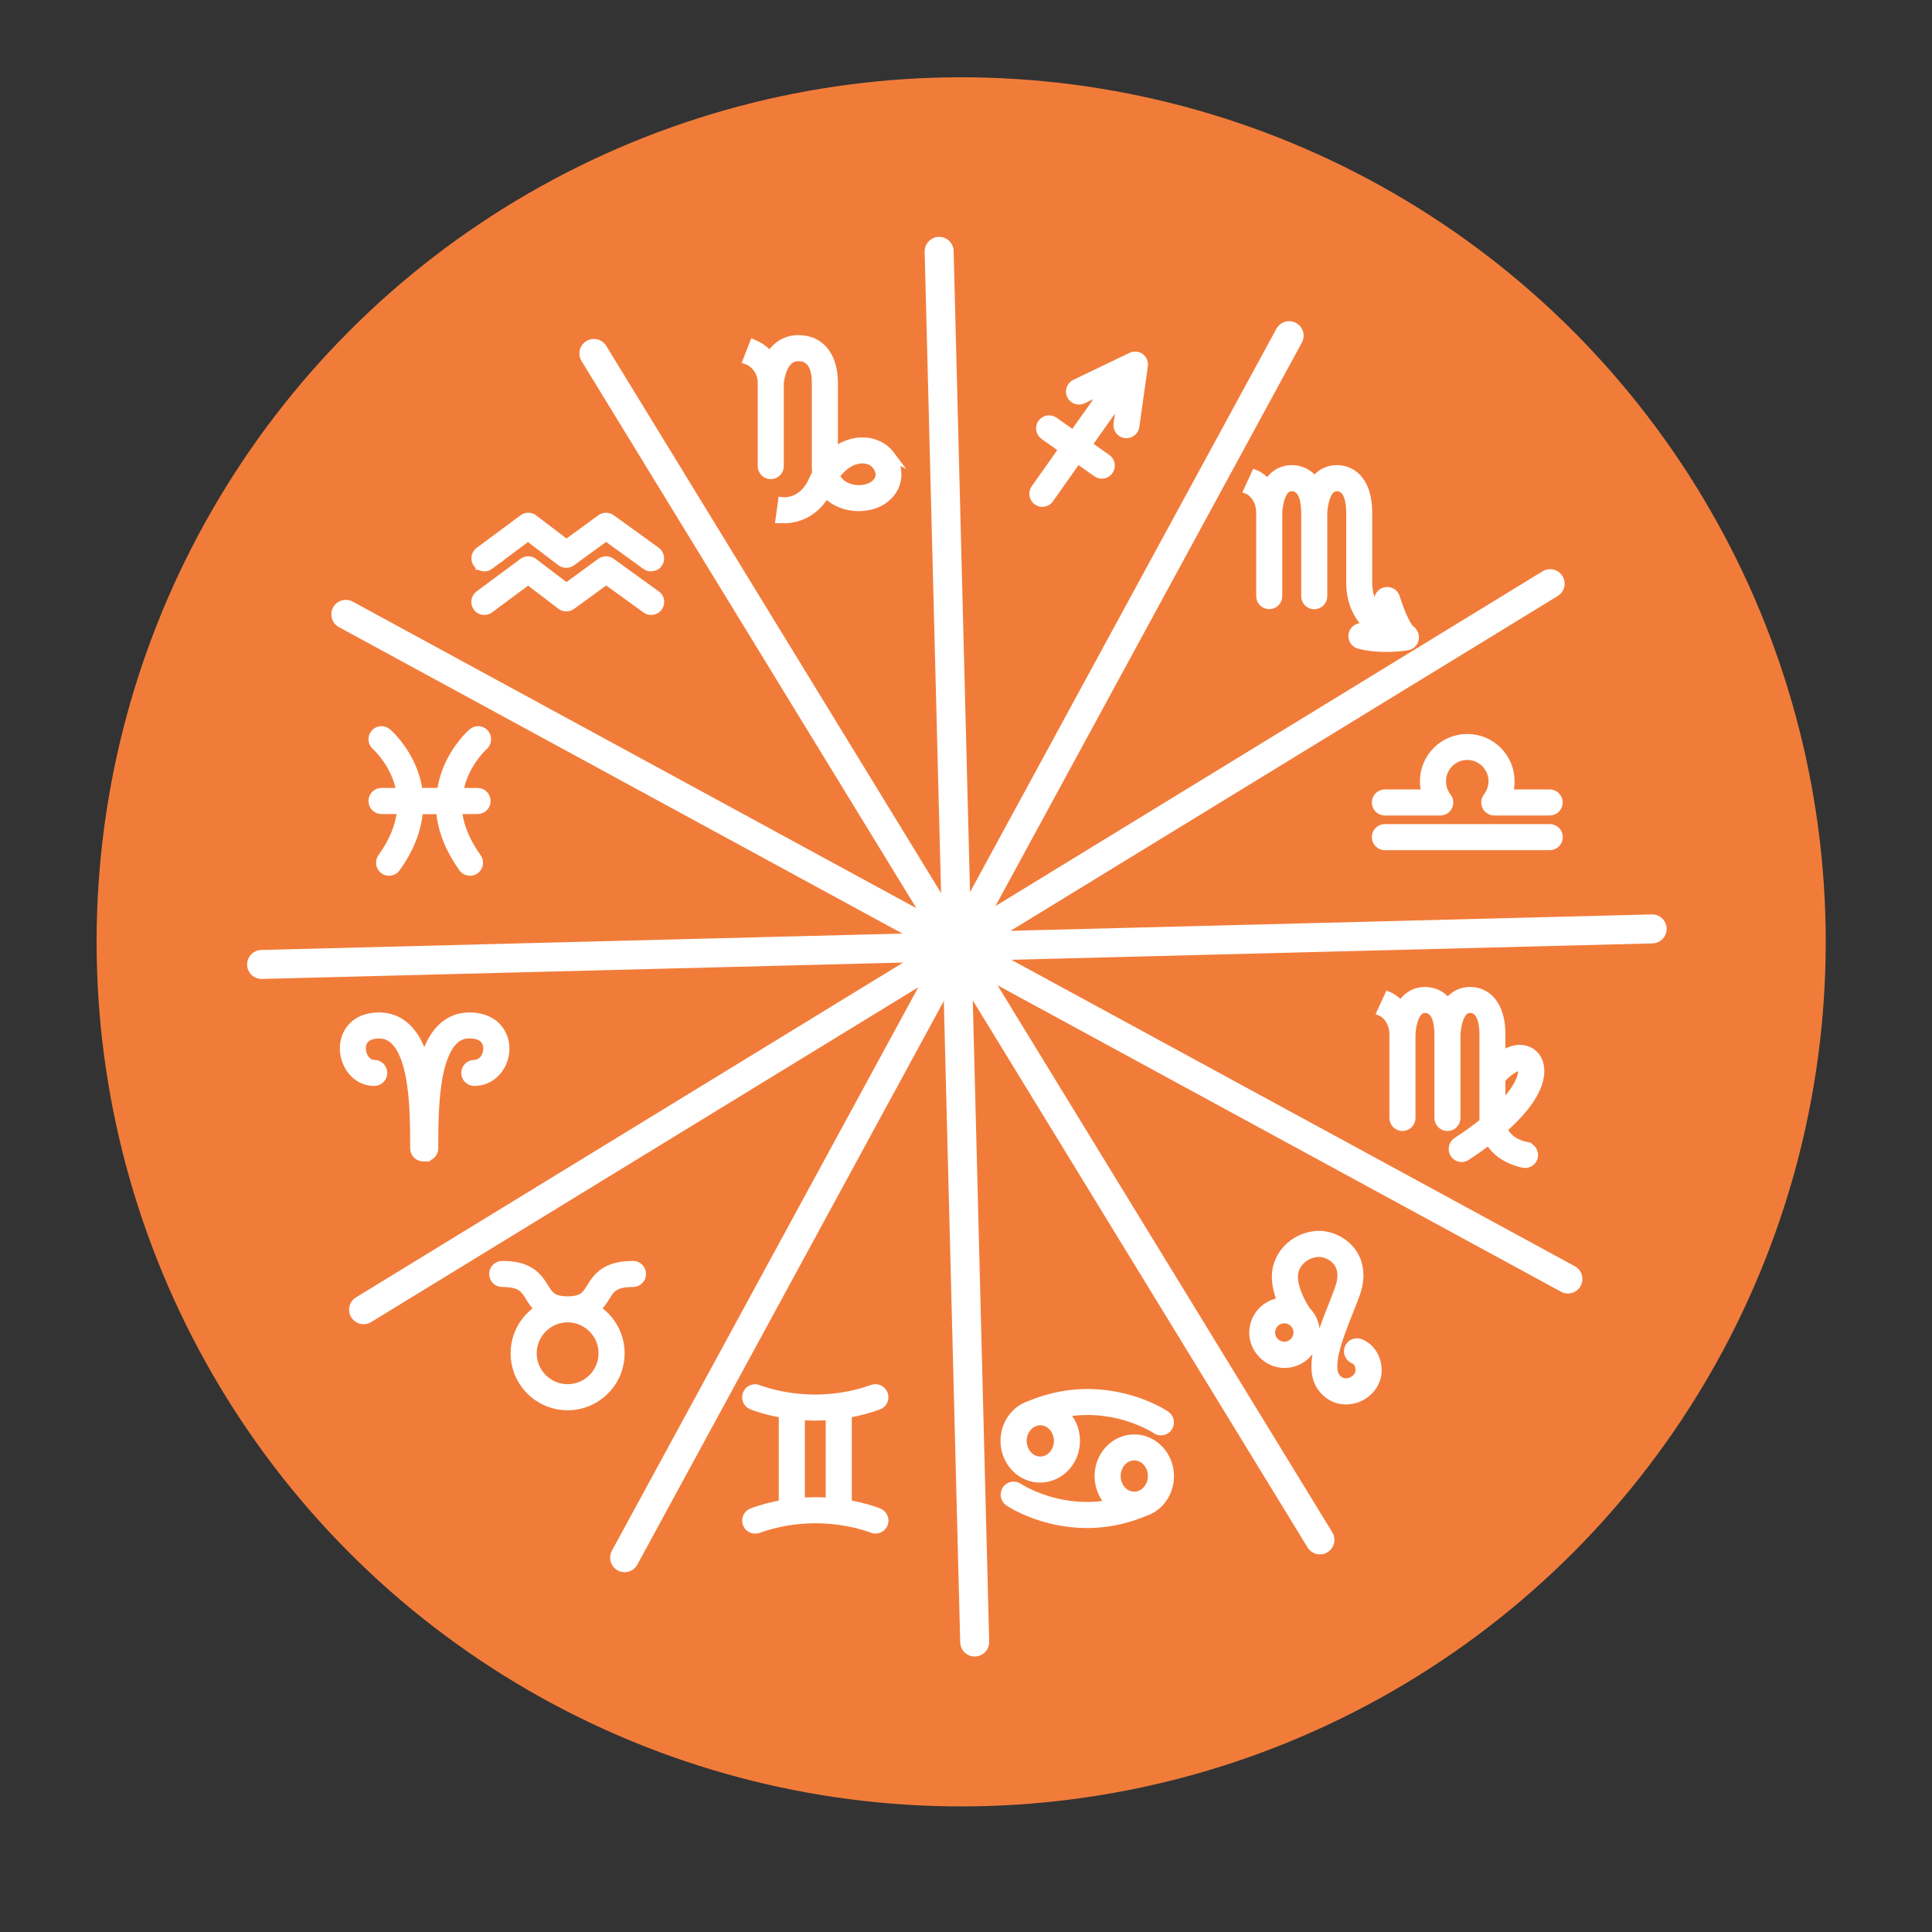 <?xml version="1.0" encoding="UTF-8"?>
<svg id="Layer_1" data-name="Layer 1" xmlns="http://www.w3.org/2000/svg" viewBox="0 0 200 200">
  <rect x="0" y="0" width="200" height="200" fill="#333333" stroke="none"/>
  <defs>
    <style>
      .cls-1 {
        fill: #f17c3a;
      }

      .cls-2 {
        stroke-miterlimit: 10;
      }

      .cls-2, .cls-3 {
        fill: #fff;
        stroke: #fff;
      }

      .cls-3 {
        stroke-linecap: round;
        stroke-linejoin: round;
        stroke-width: 3px;
      }
    </style>
  </defs>
  <circle class="cls-1" cx="99.5" cy="97.5" r="89.5"/>
  <g>
    <path class="cls-2" d="m44.02,119.73h-.21c-.47,0-.85-.38-.85-.85,0-2.27,0-5.39-.55-7.9-.88-3.97-2.62-3.97-3.19-3.97-1.67,0-1.85,1.06-1.85,1.51,0,.82.55,1.7,1.37,1.7.47,0,.85.38.85.85,0,.47-.38.85-.85.85h0c-.89,0-1.69-.4-2.27-1.12-.5-.63-.79-1.46-.79-2.28,0-1.6,1.1-3.21,3.54-3.21h0c1.35,0,2.47.56,3.33,1.67.59.76,1.04,1.75,1.37,3.01.34-1.27.79-2.26,1.37-3.01.86-1.11,1.98-1.67,3.33-1.67h0c1.41,0,2.24.53,2.7.98.58.58.91,1.37.92,2.23,0,.82-.28,1.65-.8,2.28-.58.71-1.41,1.11-2.32,1.12-.47,0-.86-.36-.87-.83s.36-.86.83-.87c.92-.02,1.46-.87,1.45-1.69,0-.46-.2-1.53-1.92-1.53-.57,0-2.32,0-3.19,3.97-.55,2.52-.55,5.63-.55,7.9,0,.47-.38.85-.85.85Z"/>
    <path class="cls-2" d="m65.53,131.03c-1.26,0-2.24.24-2.97.74-.67.46-1.03,1.03-1.35,1.55-.5.81-.84,1.36-2.45,1.38-1.61-.02-1.95-.57-2.45-1.38-.32-.51-.68-1.09-1.35-1.55-.73-.5-1.7-.74-2.97-.74-.47,0-.85.38-.85.85s.38.85.85.85c1.96,0,2.34.62,2.88,1.48.26.43.56.9,1.04,1.3-1.53.95-2.55,2.65-2.55,4.58,0,2.98,2.42,5.4,5.4,5.4s5.4-2.42,5.4-5.4c0-1.93-1.02-3.63-2.55-4.58.48-.4.78-.88,1.04-1.3.53-.86.92-1.48,2.88-1.48.47,0,.85-.38.85-.85s-.38-.85-.85-.85Zm-6.77,12.76c-2.04,0-3.7-1.66-3.7-3.7s1.66-3.7,3.7-3.7,3.7,1.66,3.7,3.7-1.66,3.7-3.7,3.7Z"/>
    <path class="cls-2" d="m90.96,156.63c-.06-.02-1.29-.54-3.28-.87v-9.47c1.1-.19,2.18-.47,3.23-.85.44-.16.67-.64.51-1.09-.16-.44-.64-.67-1.09-.51-3.3,1.18-6.33,1.13-8.29.87-2.15-.28-3.53-.85-3.54-.85-.43-.18-.93.02-1.11.45-.18.43.02.93.45,1.11.06.02,1.29.54,3.28.87v9.47c-1.1.19-2.18.47-3.23.85-.44.16-.67.64-.51,1.09.12.35.45.56.8.56.1,0,.19-.02.29-.05,3.3-1.18,6.33-1.13,8.29-.87,2.15.28,3.53.85,3.54.85.43.18.93-.02,1.11-.45.18-.43-.02-.93-.45-1.11Zm-8.06-1.08s-.05,0-.08,0v-9.05c.53.04,1.05.06,1.58.06s1-.02,1.5-.06c.03,0,.05,0,.08,0v9.05c-1.03-.08-2.06-.08-3.08,0Z"/>
    <path class="cls-2" d="m142.35,140.8c-.26-.79-.81-1.39-1.55-1.7-.43-.18-.93.03-1.11.46-.18.43.03.93.46,1.11.76.31.69,1.26.65,1.42-.14.53-.62.96-1.19,1.07-.31.06-.91.07-1.38-.57-.36-.48-.39-1.37-.1-2.64.3-1.28.86-2.71,1.41-4.09.28-.7.54-1.37.76-1.98.71-2.03.18-3.41-.38-4.21-.76-1.06-2.09-1.75-3.39-1.75-1.07,0-2.16.43-2.98,1.17-.89.81-1.39,1.9-1.39,3.07,0,.93.28,1.87.61,2.66-1.64.1-2.95,1.47-2.95,3.14s1.41,3.15,3.15,3.15,3.15-1.41,3.15-3.15c0-.88-.36-1.67-.94-2.24-.22-.33-1.32-2.04-1.32-3.56s1.41-2.54,2.67-2.54c.63,0,1.5.32,2.01,1.04.48.68.54,1.6.17,2.67-.2.58-.46,1.23-.73,1.92-1.19,3.01-2.54,6.41-1.1,8.36.61.83,1.5,1.28,2.47,1.28.19,0,.39-.02.59-.06,1.22-.23,2.2-1.13,2.51-2.3.1-.39.14-1.05-.09-1.72Zm-9.4-1.41c-.8,0-1.45-.65-1.45-1.45s.65-1.45,1.45-1.45,1.45.65,1.45,1.45-.65,1.45-1.45,1.45Z"/>
    <g>
      <path class="cls-2" d="m143.36,83.92h5.74c.33,0,.62-.19.76-.48.14-.29.1-.64-.1-.9-.38-.48-.57-1.06-.57-1.67,0-1.49,1.21-2.7,2.7-2.7s2.7,1.21,2.7,2.7c0,.61-.2,1.19-.57,1.67-.2.26-.24.6-.1.9.14.29.44.48.76.48h5.74c.47,0,.85-.38.85-.85s-.38-.85-.85-.85h-4.34c.14-.43.21-.88.21-1.34,0-2.43-1.97-4.4-4.4-4.4s-4.4,1.97-4.4,4.4c0,.46.07.91.21,1.34h-4.34c-.47,0-.85.38-.85.85s.38.85.85.85Z"/>
      <path class="cls-2" d="m160.43,85.81h-17.07c-.47,0-.85.38-.85.85s.38.85.85.85h17.07c.47,0,.85-.38.85-.85s-.38-.85-.85-.85Z"/>
    </g>
    <g>
      <path class="cls-2" d="m50.64,58.48l4.02-2.99,3.44,2.62c.3.23.71.23,1.02.01l3.62-2.64,4.16,3.01c.15.11.32.16.5.16.26,0,.52-.12.69-.35.27-.38.19-.91-.19-1.19l-4.66-3.37c-.3-.22-.7-.21-1,0l-3.6,2.63-3.44-2.62c-.3-.23-.72-.23-1.02,0l-4.54,3.37c-.38.28-.45.81-.17,1.19.28.38.81.45,1.19.17Z"/>
      <path class="cls-2" d="m67.89,61.62l-4.66-3.37c-.3-.22-.7-.21-1,0l-3.6,2.63-3.44-2.62c-.3-.23-.72-.23-1.02,0l-4.54,3.37c-.38.28-.45.81-.17,1.19.28.38.81.45,1.19.17l4.02-2.99,3.44,2.62c.3.23.71.23,1.02.01l3.62-2.64,4.16,3.01c.15.11.32.16.5.16.26,0,.52-.12.69-.35.27-.38.19-.91-.19-1.19Z"/>
    </g>
    <path class="cls-2" d="m49.49,82.07h-2.05c.08-.53.22-1.06.42-1.59.77-2.04,2.17-3.29,2.19-3.31.35-.31.39-.84.09-1.2-.31-.36-.84-.4-1.2-.09-.07.06-1.71,1.49-2.65,3.92-.28.74-.47,1.49-.57,2.26h-2.45c-.09-.76-.28-1.52-.57-2.26-.93-2.43-2.58-3.86-2.65-3.92-.36-.31-.89-.27-1.2.09-.31.36-.27.89.09,1.2.01.01,1.42,1.26,2.19,3.31.2.52.34,1.05.42,1.59h-2.06c-.47,0-.85.38-.85.85s.38.85.85.85h2.12c-.13,1.66-.8,3.34-2.02,5.04-.27.38-.19.91.19,1.19.15.11.32.16.49.16.26,0,.52-.12.69-.35,1.31-1.82,2.08-3.69,2.29-5.55.02-.16.03-.32.04-.48h2.35c.01.16.02.32.04.48.21,1.86.98,3.72,2.29,5.55.17.23.43.35.69.35.17,0,.34-.05.49-.16.38-.27.47-.8.19-1.19-1.22-1.7-1.89-3.38-2.02-5.04h2.12c.47,0,.85-.38.85-.85s-.38-.85-.85-.85Z"/>
    <g>
      <path class="cls-2" d="m107.69,152.97c1.99,0,3.61-1.71,3.61-3.82,0-1.17-.5-2.22-1.29-2.92,1.93-.38,3.9-.33,5.89.15,2.31.57,3.78,1.54,3.8,1.56.15.1.31.15.48.15.27,0,.54-.13.7-.37.26-.39.16-.92-.23-1.18-.07-.05-1.69-1.14-4.28-1.78-1.52-.38-3.06-.53-4.59-.45-1.75.09-3.49.5-5.16,1.2-1.48.48-2.55,1.93-2.55,3.65,0,2.1,1.62,3.82,3.61,3.82Zm0-5.93c1.05,0,1.91.95,1.91,2.12s-.86,2.12-1.91,2.12-1.91-.95-1.91-2.12c0-.81.42-1.52,1.03-1.88.03-.01.06-.02.1-.04.11-.05.21-.09.32-.14.15-.04.31-.07.47-.07Z"/>
      <path class="cls-2" d="m117.42,148.99c-1.99,0-3.61,1.71-3.61,3.82,0,1.17.5,2.22,1.29,2.92-1.93.38-3.9.33-5.89-.15-2.31-.57-3.78-1.54-3.8-1.56-.39-.26-.91-.16-1.18.23-.26.39-.16.92.23,1.18.07.05,1.69,1.14,4.28,1.78,1.25.31,2.52.47,3.78.47.27,0,.54,0,.8-.02,1.75-.09,3.49-.5,5.16-1.2,1.48-.48,2.55-1.93,2.55-3.65,0-2.1-1.62-3.82-3.61-3.82Zm0,5.93c-1.05,0-1.91-.95-1.91-2.12s.86-2.12,1.91-2.12,1.91.95,1.91,2.12c0,.81-.42,1.52-1.03,1.88-.03.01-.06.02-.1.04-.11.05-.21.09-.32.14-.15.04-.31.07-.47.07Z"/>
    </g>
    <path class="cls-2" d="m158.04,118.72c-.97-.2-2.08-.7-2.51-1.88.9-.79,1.65-1.56,2.25-2.32,1.41-1.79,1.64-3.09,1.58-3.86-.06-.84-.47-1.49-1.14-1.8-1.02-.48-2.08-.01-2.88.55v-2.32c0-1.22-.23-2.23-.68-2.98-.55-.93-1.44-1.44-2.5-1.44-.59,0-1.56.19-2.28,1.25-.56-.81-1.39-1.25-2.38-1.25-.64,0-1.73.22-2.46,1.54-.58-.71-1.21-1.01-1.26-1.03l-.71,1.54h0c.05.02,1.26.64,1.26,2.4v8.61c0,.47.38.85.85.85s.85-.38.85-.85v-8.6c0-.11.1-2.77,1.48-2.77,1.29,0,1.48,1.71,1.48,2.73v8.64c0,.47.38.85.85.85s.85-.38.85-.85v-8.6c0-.11.1-2.77,1.48-2.77,1.29,0,1.48,1.71,1.48,2.73v8.64c0,.16,0,.31.02.46-.82.66-1.76,1.34-2.82,2.03-.39.26-.5.78-.25,1.18.16.25.43.39.71.39.16,0,.32-.04.46-.14.87-.57,1.66-1.13,2.39-1.69.23.43.52.81.89,1.14.86.78,1.91,1.13,2.64,1.29.06.01.12.02.18.02.39,0,.75-.27.83-.67.1-.46-.2-.91-.66-1.01Zm-2.67-7.07c.57-.66,1.65-1.48,2.13-1.26.09.04.15.19.16.38.02.31-.05,1.2-1.22,2.69-.32.4-.68.81-1.1,1.22v-3.01s.02-.02.03-.03Z"/>
    <path class="cls-2" d="m146.03,65.27c-.07-.05-.45-.37-1.04-1.81-.34-.82-.56-1.57-.57-1.59-.13-.45-.61-.71-1.06-.57-.45.13-.71.61-.57,1.06,0,.03.22.74.55,1.57-.91-.6-1.79-1.73-1.79-3.62v-7.24c0-1.22-.23-2.23-.68-2.98-.55-.93-1.44-1.44-2.5-1.44-.59,0-1.56.19-2.28,1.25-.56-.81-1.39-1.25-2.38-1.25-.64,0-1.73.22-2.46,1.54-.58-.71-1.21-1.01-1.26-1.03l-.71,1.54h0c.05.02,1.26.64,1.26,2.4v8.61c0,.47.38.85.85.85s.85-.38.85-.85v-8.6c0-.05.02-.81.26-1.54.4-1.22.99-1.22,1.22-1.22,1.29,0,1.48,1.71,1.48,2.73v8.64c0,.47.38.85.85.85s.85-.38.85-.85v-8.6c0-.09.1-2.77,1.48-2.77,1.29,0,1.48,1.71,1.48,2.73v7.24c0,1.63.52,3.06,1.5,4.14.26.28.54.53.85.76-.35-.04-.72-.1-1.07-.19-.45-.12-.92.16-1.03.61-.12.45.16.92.61,1.03.96.24,1.93.32,2.76.32,1.23,0,2.14-.16,2.21-.17.34-.06.6-.32.68-.65.07-.33-.06-.68-.34-.88Z"/>
    <path class="cls-2" d="m118.01,37.06c-.25-.18-.59-.22-.87-.08l-5.81,2.79c-.42.2-.6.71-.4,1.13.2.42.71.6,1.13.4l2.65-1.27-3.58,5.06-2.04-1.44c-.38-.27-.91-.18-1.18.2-.27.38-.18.91.2,1.18l2.04,1.44-2.94,4.16c-.27.38-.18.91.2,1.18.15.11.32.16.49.16.27,0,.53-.13.69-.36l2.94-4.16,2.04,1.44c.15.11.32.16.49.16.27,0,.53-.13.69-.36.27-.38.18-.91-.2-1.18l-2.04-1.44,3.69-5.23-.43,3.06c-.06.46.26.89.72.96.04,0,.08,0,.12,0,.42,0,.78-.31.84-.73l.88-6.28c.04-.31-.09-.62-.34-.8Z"/>
    <path class="cls-2" d="m92.14,47.15c-.75-1-2.01-1.5-3.36-1.34-.89.11-1.77.5-2.54,1.13,0,0,0,0,0,0v-7.32c0-1.23-.28-2.28-.81-3.04-.63-.91-1.59-1.39-2.77-1.39-1.25,0-2.28.62-2.94,1.76-.11-.14-.23-.27-.36-.39-.62-.6-1.24-.85-1.31-.88l-.62,1.58h0c.06.02,1.51.64,1.51,2.38v8.61c0,.47.38.85.85.85s.85-.38.85-.85v-8.58c0-.12.08-.84.38-1.53.49-1.12,1.17-1.25,1.64-1.25,1.55,0,1.88,1.48,1.88,2.73v8.64c0,.25.02.48.05.71-.13.23-.25.48-.36.73-1.07,2.48-3.11,2.28-3.2,2.27h0s-.23,1.68-.23,1.68c.03,0,.18.02.39.02.35,0,.91-.05,1.54-.27.83-.29,1.95-.95,2.76-2.44.14.16.29.3.45.44,1.02.85,2.49,1.19,3.91.92,1.32-.25,2.35-1.05,2.77-2.14.38-.99.2-2.1-.5-3.04Zm-1.08,2.42c-.21.54-.77.95-1.51,1.09-.92.18-1.88-.04-2.51-.56-.28-.23-.49-.52-.63-.85.7-1.01,1.61-1.64,2.57-1.76.75-.09,1.42.16,1.8.67.35.47.45.96.28,1.4Z"/>
    <g>
      <line class="cls-3" x1="27.08" y1="99.84" x2="171.03" y2="96.16"/>
      <line class="cls-3" x1="37.64" y1="135.58" x2="160.47" y2="60.42"/>
      <line class="cls-3" x1="64.66" y1="161.25" x2="133.45" y2="34.75"/>
      <line class="cls-3" x1="100.9" y1="169.98" x2="97.22" y2="26.02"/>
      <line class="cls-3" x1="136.64" y1="159.41" x2="61.48" y2="36.59"/>
      <line class="cls-3" x1="162.31" y1="132.4" x2="35.8" y2="63.6"/>
    </g>
  </g>
</svg>